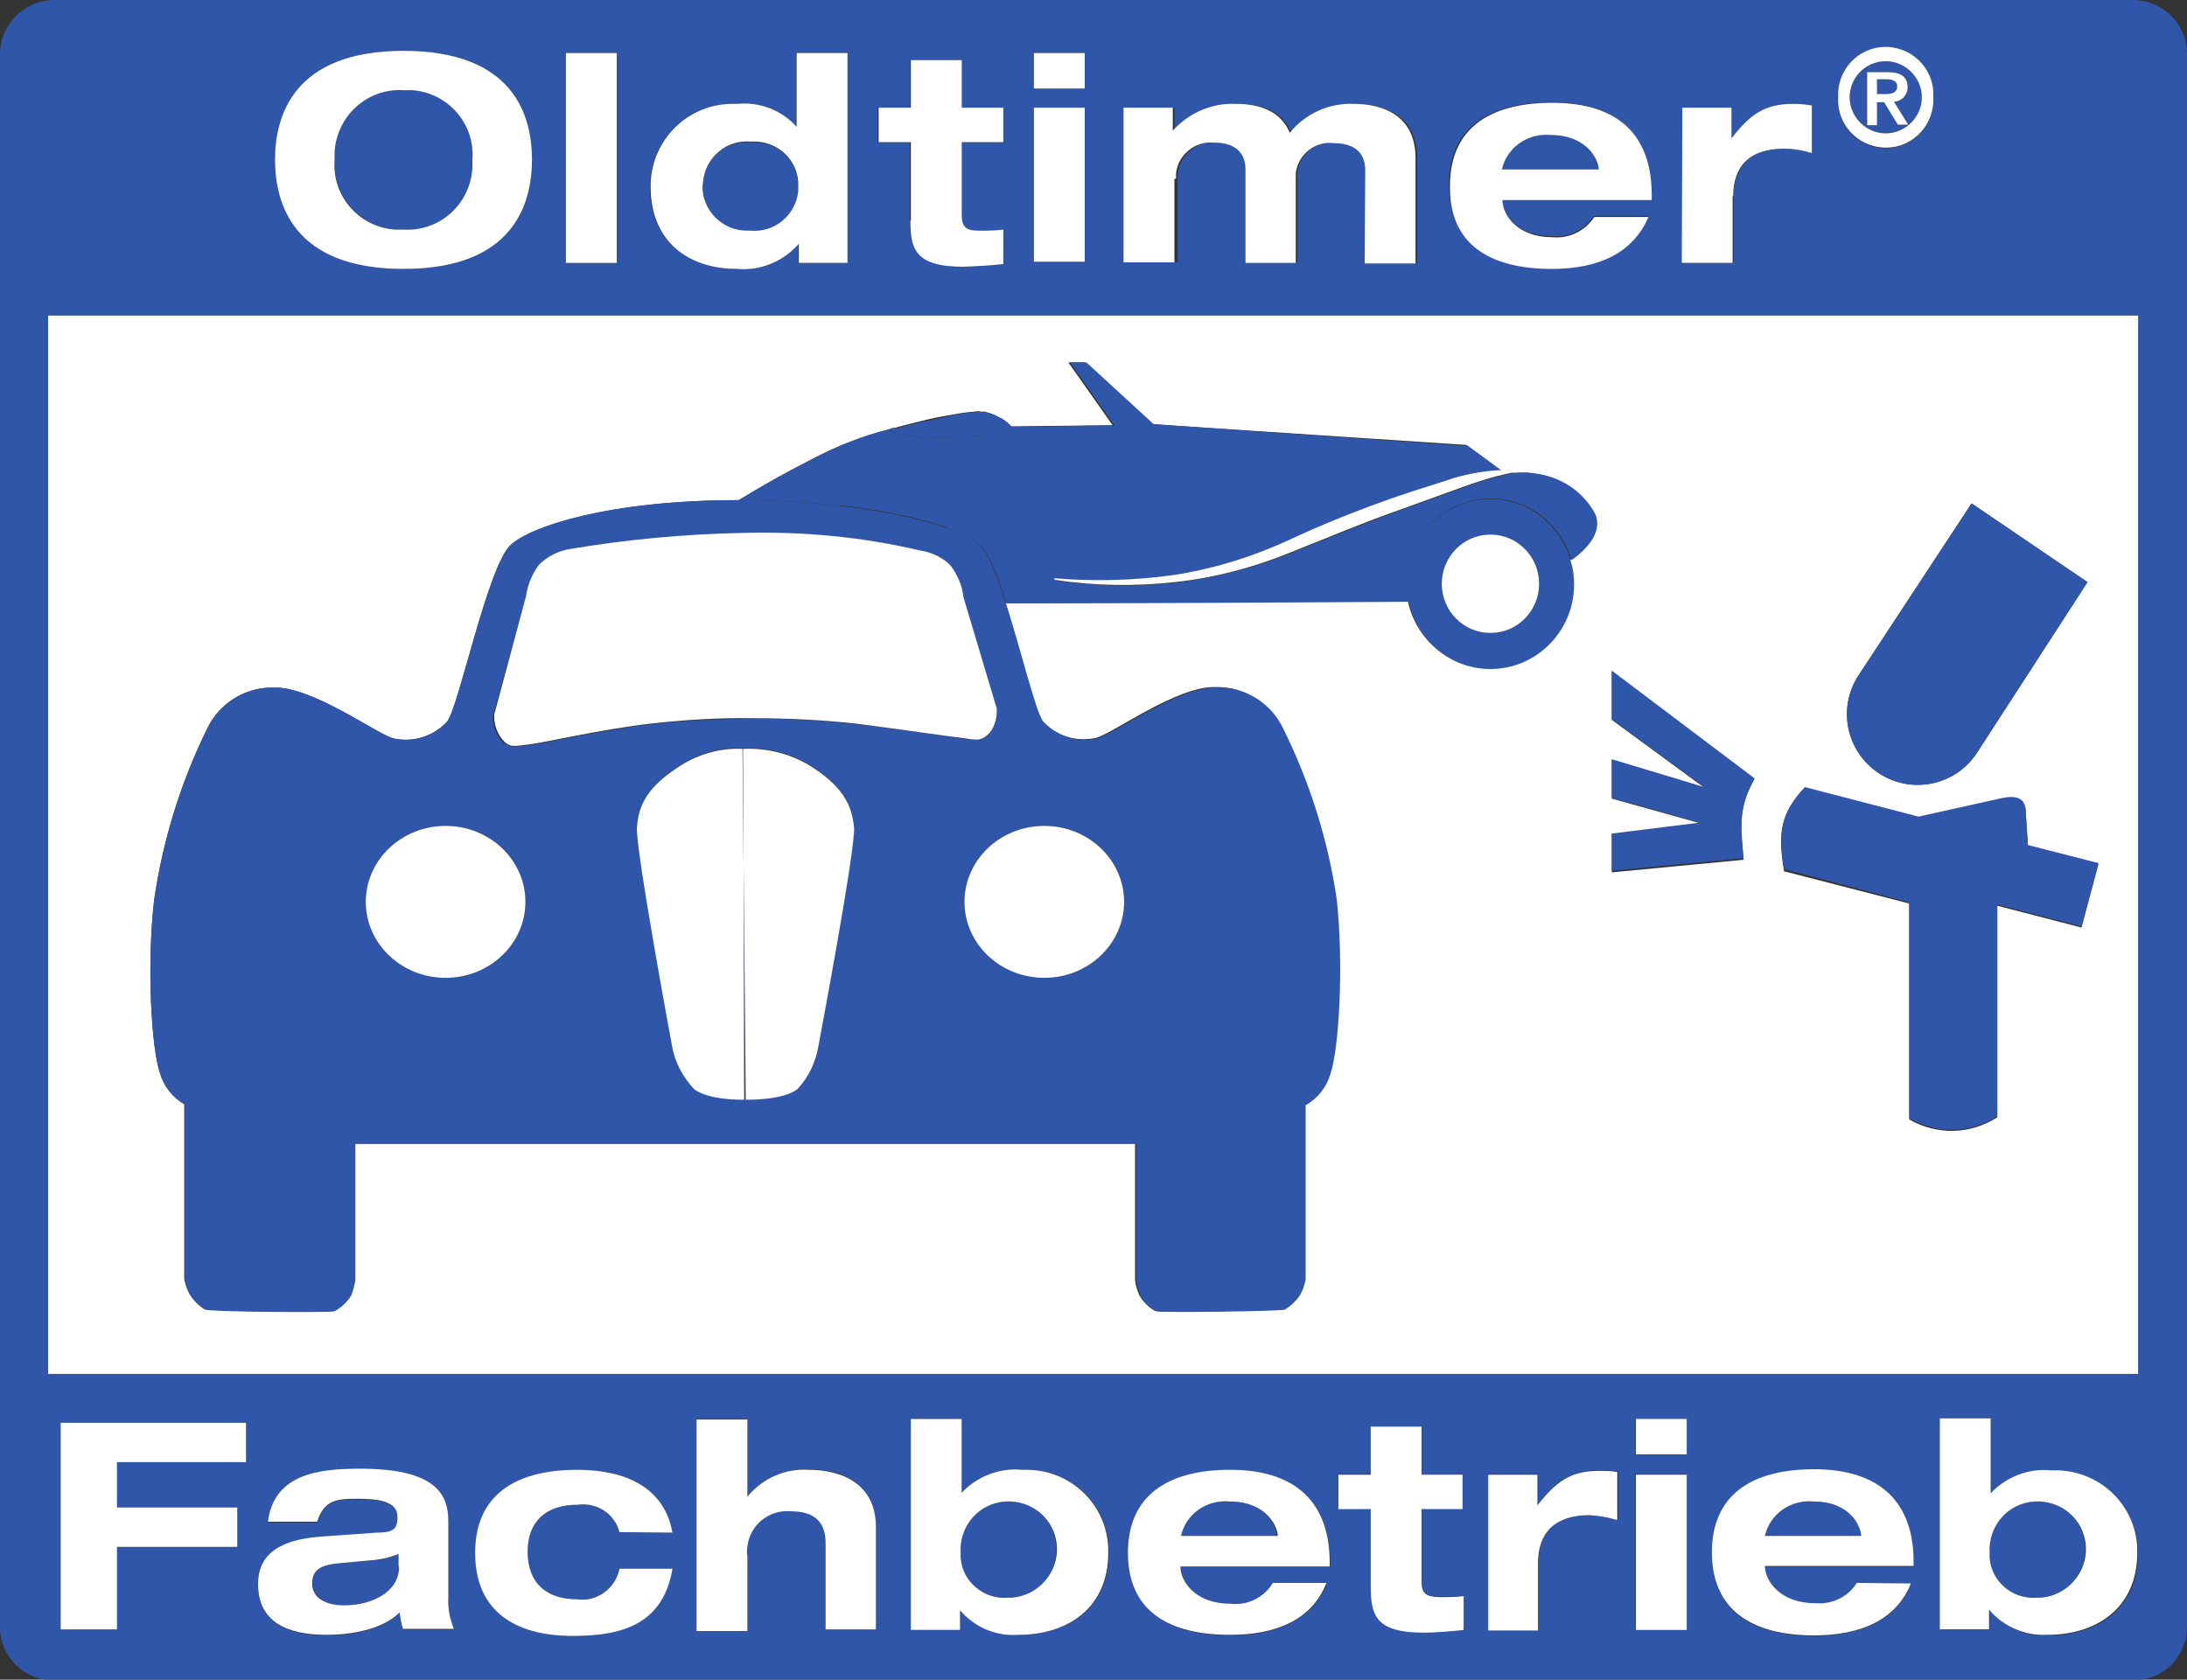 <?xml version="1.0" encoding="utf-8"?>
<!-- Generator: Adobe Illustrator 25.4.3, SVG Export Plug-In . SVG Version: 6.00 Build 0)  -->
<svg version="1.1" id="Ebene_1" xmlns="http://www.w3.org/2000/svg" xmlns:xlink="http://www.w3.org/1999/xlink" x="0px" y="0px"
	 width="40px" height="30.73px" viewBox="0 0 40 30.73" style="enable-background:new 0 0 40 30.73;" xml:space="preserve">
<rect x="0" y="0" width="40" height="30.73" fill="#333333" stroke="none"/>
<style type="text/css">
	.st0{fill:#FFFFFF;}
	.st1{fill:#2F56A8;}
</style>
<g>
	<path class="st0" d="M0.88,25.14h38.23V5.77H0.88V25.14z M33.99,12.36l2.07-3.15l2.12,1.44l-2.02,3.12
		c-0.39,0.6-1.19,0.77-1.79,0.38C33.77,13.76,33.6,12.96,33.99,12.36z M33.01,14.42l2.08,0.54l1.53-0.34
		c0.4-0.08,0.43,0.11,0.43,0.24l0.04,0.62l1.29,0.33l-0.31,1.16l-1.54-0.4v3.87c-0.49,0.32-1.11,0.33-1.61,0.04v-3.95l-2.29-0.59
		C32.51,15.22,32.57,14.88,33.01,14.42z M29.48,15.26l1.61-0.2l-1.61-0.45v-0.71l1.69,0.51l-1.69-1.24v-0.89l2.61,1.97
		c-0.3,0.53-0.26,0.89-0.2,1.48l-2.41,0.23V15.26z M2.82,16.46c0.16-1.09,0.48-2.14,0.97-3.13c0.22-0.47,0.7-0.76,1.21-0.75
		c0.71-0.03,1.92,0.87,2.2,0.93c0.36,0.08,0.73-0.04,0.98-0.31c0.22-0.3,0.73-2.8,1.15-3.22c0.36-0.35,1.82-0.83,4.18-0.83
		c0.44-0.27,0.89-0.52,1.34-0.75c0.45-0.24,0.93-0.42,1.42-0.55c0.01,0,0.02,0,0.02-0.01h0c0.01,0,0.03-0.01,0.04-0.01l0.04,0
		l0.02-0.01l0.15-0.04l0.28-0.07c0.19-0.05,0.39-0.09,0.58-0.12c0.14-0.03,0.29-0.05,0.43-0.06c0.02,0,0.05-0.01,0.07-0.01
		c0.02,0,0.03,0.01,0.05,0.01c0.02,0,0.03,0,0.05,0c0.09,0.02,0.16,0.05,0.24,0.09c0,0,0,0,0,0c0.05,0.03,0.1,0.06,0.14,0.09
		c0,0,0,0,0.01,0c0.03,0.03,0.06,0.06,0.09,0.09l1.87-0.02l-0.81-1.15h0.3l1.23,1.13l5.75,0.38l0.64,0.47c0.07,0,0.15-0.01,0.22,0
		c0.01,0,0.02,0.01,0.02,0.02c0,0.01-0.01,0.02-0.02,0.02c-0.02,0-0.04,0.01-0.06,0.01c0.16-0.02,0.32-0.02,0.48,0.01
		c0.45,0.07,0.84,0.34,1.05,0.74c0.16,0.37-0.24,0.7-0.44,0.84c0.04,0.13,0.06,0.28,0.06,0.42c0,0.86-0.68,1.55-1.53,1.55
		c-0.73,0-1.34-0.52-1.49-1.22c-1.9,0.01-4.85,0.02-7.37,0.03c0.28,0.87,0.54,1.97,0.68,2.16c0.25,0.27,0.62,0.39,0.98,0.31
		c0.29-0.06,1.49-0.96,2.2-0.93c0.52-0.01,0.99,0.29,1.21,0.75c0.49,0.98,0.82,2.04,0.98,3.13c0.14,1.21,0.05,2.75-0.12,3.2
		c-0.07,0.24-0.23,0.44-0.45,0.56v3.19c-0.02,0.1-0.05,0.19-0.1,0.28c-0.07,0.11-0.17,0.2-0.28,0.27c-0.08,0.03-2.3,0.06-2.36,0.03
		c-0.12-0.07-0.21-0.16-0.28-0.28c-0.04-0.09-0.07-0.19-0.08-0.28v-2.5h-7.14H6.49v2.5c-0.02,0.1-0.05,0.19-0.08,0.28
		c-0.07,0.12-0.17,0.22-0.3,0.28c-0.06,0.03-2.29,0.01-2.37-0.03c-0.11-0.07-0.2-0.16-0.27-0.27c-0.05-0.09-0.08-0.18-0.1-0.28v-3.2
		C3.16,20.08,3,19.88,2.93,19.64C2.77,19.2,2.68,17.67,2.82,16.46z"/>
	<path class="st1" d="M34.7,1.58c0-0.11-0.11-0.13-0.2-0.13h-0.17v0.27h0.17C34.61,1.73,34.7,1.7,34.7,1.58z"/>
	<path class="st1" d="M18.38,27.47c-0.49,0.03-0.85,0.46-0.82,0.94c0,0.03,0,0.06,0,0.09c0.04,0.44,0.43,0.77,0.87,0.73
		c0.02,0,0.04,0,0.07,0c0.49-0.03,0.85-0.46,0.82-0.94C19.29,27.8,18.87,27.43,18.38,27.47z"/>
	<path class="st1" d="M7.23,4.2c0.05,0,0.11,0,0.16,0C8.04,4.24,8.6,3.74,8.64,3.08c0-0.05,0-0.1,0-0.15
		C8.69,2.27,8.2,1.7,7.54,1.65c-0.05,0-0.11,0-0.16,0C6.73,1.61,6.16,2.11,6.12,2.77c0,0.05,0,0.1,0,0.15
		C6.08,3.58,6.57,4.15,7.23,4.2z"/>
	<path class="st1" d="M37.2,27.47c-0.49,0.03-0.85,0.46-0.82,0.94c0,0.03,0,0.06,0,0.09c0.04,0.44,0.43,0.77,0.87,0.73
		c0.02,0,0.04,0,0.07,0c0.49-0.03,0.85-0.46,0.82-0.94C38.11,27.8,37.69,27.43,37.2,27.47z"/>
	<path class="st1" d="M13.64,4.23c0.03,0,0.06,0,0.09,0c0.44,0.04,0.83-0.29,0.87-0.73c0-0.03,0-0.06,0-0.08
		c0.01-0.44-0.34-0.81-0.78-0.82c-0.03,0-0.06,0-0.09,0c-0.44-0.04-0.84,0.29-0.87,0.73c0,0.03,0,0.06,0,0.09
		C12.85,3.86,13.2,4.22,13.64,4.23z"/>
	<path class="st1" d="M28.36,2.47c-0.41-0.05-0.8,0.22-0.89,0.63h1.77C29.23,2.95,29.04,2.47,28.36,2.47z"/>
	<path class="st1" d="M6.21,28.6c-0.33,0.03-0.49,0.12-0.49,0.37c0,0.25,0.24,0.4,0.59,0.4c0.47,0,1-0.23,1-0.71v-0.23
		c-0.17,0.07-0.36,0.12-0.55,0.12L6.21,28.6z"/>
	<path class="st1" d="M34.49,2.44c0.36,0,0.66-0.3,0.66-0.66s-0.3-0.66-0.66-0.66c-0.36,0-0.66,0.3-0.66,0.66S34.12,2.44,34.49,2.44
		z M34.15,1.32h0.38c0.24,0,0.36,0.08,0.36,0.28c0,0.01,0,0.01,0,0.02c0,0.13-0.11,0.24-0.25,0.24l0.26,0.42h-0.19l-0.25-0.41h-0.13
		v0.41h-0.18V1.32z"/>
	<path class="st1" d="M39.01,0H0.99C0.45,0,0,0.44,0,0.99v28.79c0.01,0.54,0.45,0.97,0.99,0.96h38.02c0.54,0.01,0.98-0.42,0.99-0.96
		V0.99C40,0.44,39.56,0,39.01,0z M39.11,25.14H0.88V5.77h38.23V25.14z M33.62,1.69c0.03-0.48,0.44-0.85,0.92-0.82
		c0.48,0.03,0.85,0.44,0.82,0.92c0,0.03,0,0.07,0,0.1c-0.03,0.48-0.44,0.85-0.92,0.82c-0.48-0.03-0.85-0.44-0.82-0.92
		C33.62,1.75,33.62,1.72,33.62,1.69z M30.78,1.97h0.9v0.56c0.34-0.43,0.6-0.63,1.13-0.63c0.11,0,0.23,0.01,0.34,0.03V2.8
		c-0.17-0.05-0.34-0.08-0.51-0.08c-0.63,0-0.93,0.32-0.93,0.87v1.22h-0.93L30.78,1.97z M28.38,1.87c1.23,0,1.82,0.62,1.82,1.69v0.08
		h-2.73c0,0.28,0.28,0.68,0.91,0.68c0.31,0.03,0.61-0.11,0.77-0.37l0.99,0c-0.28,0.67-0.91,0.95-1.77,0.95
		c-1.13,0-1.87-0.45-1.87-1.52C26.5,2.33,27.25,1.87,28.38,1.87z M20.58,1.97h0.9v0.42c0.29-0.33,0.72-0.5,1.16-0.49
		c0.54,0,0.85,0.21,0.98,0.53c0.28-0.36,0.72-0.56,1.17-0.53c0.56,0,1.13,0.24,1.13,0.99v1.92h-0.93l0.01-1.71
		c0-0.38-0.3-0.49-0.56-0.49c-0.35-0.05-0.67,0.2-0.71,0.54c-0.01,0.04-0.01,0.08,0,0.12v1.53h-0.92V3.1c0-0.38-0.3-0.49-0.56-0.49
		c-0.35-0.04-0.67,0.21-0.71,0.56c0,0.03-0.01,0.07,0,0.1V4.8h-0.93V1.97z M18.91,0.97h0.93v0.65h-0.93V0.97z M18.91,1.97h0.93V4.8
		h-0.93V1.97z M16.06,1.97h0.59V1.1h0.93v0.87h0.76V2.6h-0.76v1.32c0,0.22,0.07,0.3,0.31,0.3c0.16,0,0.3,0,0.45-0.02v0.62
		c-0.24,0.03-0.49,0.05-0.73,0.05c-0.88,0-0.97-0.33-0.97-0.85V2.6h-0.59V1.97z M13.35,1.9c0.04,0,0.08,0,0.12,0
		c0.41-0.04,0.81,0.12,1.09,0.42V0.97h0.93v3.84h-0.89V4.46c-0.28,0.32-0.7,0.5-1.13,0.46c-0.88,0-1.58-0.5-1.58-1.49
		C11.88,2.6,12.53,1.92,13.35,1.9z M10.35,0.97h0.93v3.84h-0.93V0.97z M7.38,0.93c2.03,0,2.35,1.21,2.35,1.99c0,0.79-0.32,2-2.35,2
		s-2.35-1.21-2.35-2S5.36,0.93,7.38,0.93z M4.5,26.75H2.14v0.83h2.2v0.72h-2.2v1.51H1.11v-3.78H4.5V26.75z M7.37,29.81
		c-0.04-0.1-0.06-0.2-0.06-0.3c-0.32,0.32-0.91,0.41-1.33,0.41c-0.74,0-1.26-0.24-1.26-0.93c0-0.69,0.61-0.84,1.18-0.87l0.99-0.07
		c0.29,0,0.38-0.05,0.38-0.28s-0.19-0.34-0.73-0.34c-0.4,0-0.6,0.03-0.74,0.42l-0.9,0c0.11-0.87,0.92-0.97,1.68-0.97
		c1.34,0,1.62,0.43,1.62,0.96v1.41c0,0.19,0.03,0.39,0.1,0.56H7.37z M10.56,29.26c0.37,0.04,0.7-0.2,0.77-0.56h0.97
		c-0.17,1-0.89,1.23-1.82,1.23c-1.07,0-1.79-0.45-1.79-1.52c0-1.07,0.75-1.52,1.87-1.52c0.72,0,1.56,0.22,1.74,1.15l-0.97-0.01
		c-0.1-0.34-0.43-0.55-0.77-0.5c-0.58,0-0.91,0.31-0.91,0.87C9.65,28.95,9.98,29.26,10.56,29.26z M16.01,29.8H15.1v-1.58
		c0-0.4-0.21-0.58-0.63-0.58c-0.4-0.04-0.76,0.25-0.8,0.65c-0.01,0.06,0,0.11,0,0.17v1.37h-0.93v-3.87h0.93v1.41
		c0.28-0.33,0.7-0.51,1.13-0.49c0.48,0,1.21,0.18,1.21,1.02V29.8z M18.63,29.91c-0.41,0.03-0.8-0.14-1.06-0.45v0.36h-0.9v-3.86h0.93
		v1.35c0.28-0.31,0.68-0.46,1.1-0.42c0.04,0,0.08,0,0.12,0c0.83,0.02,1.48,0.7,1.46,1.53C20.28,29.41,19.55,29.91,18.63,29.91z
		 M24.32,28.67H21.6c0,0.27,0.27,0.68,0.91,0.68c0.31,0.04,0.62-0.11,0.78-0.38l0.98,0c-0.27,0.67-0.92,0.95-1.76,0.95
		c-1.12,0-1.87-0.43-1.87-1.5c0-1.07,0.74-1.52,1.87-1.52c1.22,0,1.82,0.63,1.82,1.69V28.67z M26.77,29.81
		c-0.17,0.02-0.52,0.05-0.73,0.05c-0.88,0-0.97-0.32-0.97-0.85v-1.41h-0.59v-0.63h0.59V26.1H26v0.88h0.75v0.63H26v1.32
		c0,0.22,0.07,0.28,0.31,0.28c0.16,0,0.31,0,0.45-0.02V29.81z M29.59,27.81c-0.17-0.05-0.34-0.08-0.51-0.09
		c-0.64,0-0.94,0.32-0.94,0.88v1.22h-0.91v-2.85h0.9v0.56c0.34-0.43,0.6-0.63,1.13-0.63c0.11,0,0.23,0.01,0.34,0.02V27.81z
		 M30.84,29.81h-0.93v-2.84h0.93V29.81z M30.84,26.62h-0.93v-0.65h0.93V26.62z M35,28.66h-2.72c0,0.27,0.27,0.68,0.91,0.68
		c0.31,0.03,0.61-0.11,0.77-0.37l0.99,0.01c-0.27,0.67-0.92,0.95-1.77,0.95c-1.12,0-1.87-0.45-1.87-1.52c0-1.07,0.74-1.52,1.87-1.52
		c1.23,0,1.82,0.63,1.82,1.69V28.66z M37.45,29.92c-0.41,0.02-0.8-0.15-1.06-0.46v0.36h-0.9v-3.86h0.93v1.37
		c0.28-0.31,0.68-0.46,1.1-0.42c0.04,0,0.08,0,0.12,0c0.83,0.02,1.48,0.7,1.46,1.53C39.1,29.43,38.37,29.92,37.45,29.92z"/>
	<path class="st1" d="M22.48,27.47c-0.41-0.05-0.79,0.22-0.89,0.63h1.76C23.36,27.94,23.16,27.47,22.48,27.47z"/>
	<path class="st1" d="M33.17,27.47c-0.41-0.05-0.79,0.22-0.89,0.63h1.76C34.04,27.94,33.85,27.47,33.17,27.47z"/>
	<path class="st1" d="M32.09,14.24l-2.61-1.97v0.89l1.69,1.24l-1.69-0.51v0.71l1.61,0.45l-1.61,0.2v0.68l2.41-0.23
		C31.84,15.13,31.79,14.76,32.09,14.24z"/>
	<path class="st1" d="M34.92,16.51v3.95c0.5,0.29,1.13,0.28,1.61-0.04v-3.87l1.54,0.4l0.31-1.16l-1.29-0.33l-0.04-0.62
		c-0.01-0.13-0.04-0.32-0.43-0.24l-1.53,0.34l-2.08-0.54c-0.43,0.46-0.49,0.8-0.38,1.5L34.92,16.51z"/>
	<path class="st1" d="M34.37,14.15c0.6,0.39,1.4,0.22,1.79-0.38l2.02-3.12l-2.12-1.44l-2.07,3.15
		C33.6,12.96,33.77,13.76,34.37,14.15z"/>
	<polygon class="st0" points="1.11,29.81 2.14,29.81 2.14,28.3 4.34,28.3 4.34,27.58 2.14,27.58 2.14,26.75 4.5,26.75 4.5,26.03 
		1.11,26.03 	"/>
	<path class="st0" d="M8.2,27.83c0-0.53-0.28-0.96-1.62-0.96c-0.76,0-1.57,0.1-1.68,0.97l0.9,0c0.13-0.39,0.34-0.42,0.74-0.42
		c0.54,0,0.73,0.11,0.73,0.34s-0.1,0.28-0.38,0.28L5.9,28.11c-0.56,0.04-1.18,0.19-1.18,0.87c0,0.69,0.52,0.93,1.26,0.93
		c0.42,0,1.01-0.09,1.33-0.41c0.01,0.1,0.03,0.21,0.06,0.3h0.93c-0.07-0.18-0.11-0.37-0.1-0.56V27.83z M7.3,28.66
		c0,0.48-0.52,0.71-1,0.71c-0.35,0-0.59-0.14-0.59-0.4c0-0.25,0.16-0.34,0.49-0.37l0.54-0.05c0.19-0.01,0.38-0.05,0.55-0.12V28.66z"
		/>
	<path class="st0" d="M10.56,27.53c0.35-0.05,0.68,0.16,0.77,0.5l0.97,0.01c-0.17-0.93-1.02-1.15-1.74-1.15
		c-1.12,0-1.87,0.45-1.87,1.52c0,1.07,0.73,1.52,1.79,1.52c0.93,0,1.65-0.23,1.82-1.23h-0.97c-0.07,0.36-0.41,0.61-0.77,0.56
		c-0.58,0-0.91-0.31-0.91-0.87C9.65,27.84,9.98,27.53,10.56,27.53z"/>
	<path class="st0" d="M14.8,26.89c-0.43-0.03-0.85,0.15-1.13,0.49v-1.41h-0.93v3.87h0.93v-1.37c-0.01-0.06-0.01-0.11,0-0.17
		c0.04-0.4,0.4-0.69,0.8-0.65c0.42,0,0.63,0.19,0.63,0.58v1.58h0.92v-1.89C16.01,27.07,15.28,26.89,14.8,26.89z"/>
	<path class="st0" d="M18.81,26.89c-0.04,0-0.08,0-0.12,0c-0.41-0.04-0.82,0.12-1.1,0.42v-1.35h-0.93v3.86h0.9v-0.36
		c0.26,0.31,0.66,0.48,1.06,0.45c0.92,0,1.65-0.5,1.65-1.5C20.29,27.59,19.64,26.91,18.81,26.89z M18.51,29.23
		c-0.02,0-0.04,0-0.07,0c-0.44,0.04-0.84-0.29-0.87-0.73c0-0.03,0-0.06,0-0.09c-0.03-0.49,0.33-0.91,0.82-0.94
		c0.49-0.03,0.91,0.33,0.94,0.82C19.36,28.77,18.99,29.19,18.51,29.23z"/>
	<path class="st0" d="M22.5,26.89c-1.13,0-1.87,0.46-1.87,1.52c0,1.07,0.75,1.5,1.87,1.5c0.85,0,1.5-0.28,1.76-0.95l-0.98,0
		c-0.16,0.27-0.47,0.42-0.78,0.38c-0.64,0-0.91-0.41-0.91-0.68h2.73v-0.08C24.32,27.52,23.73,26.89,22.5,26.89z M21.6,28.1
		c0.09-0.4,0.47-0.67,0.89-0.63c0.68,0,0.88,0.47,0.88,0.63H21.6z"/>
	<path class="st0" d="M26,28.93v-1.32h0.75v-0.63H26V26.1h-0.93v0.88h-0.59v0.63h0.59v1.41c0,0.52,0.08,0.85,0.97,0.85
		c0.21,0,0.56-0.03,0.73-0.05v-0.62c-0.15,0.02-0.29,0.02-0.45,0.02C26.07,29.21,26,29.15,26,28.93z"/>
	<path class="st0" d="M28.12,27.54v-0.56h-0.9v2.85h0.91V28.6c0-0.55,0.3-0.88,0.94-0.88c0.17,0.01,0.35,0.04,0.51,0.09v-0.88
		c-0.11-0.02-0.23-0.02-0.34-0.02C28.72,26.91,28.46,27.11,28.12,27.54z"/>
	<rect x="29.92" y="25.96" class="st0" width="0.93" height="0.65"/>
	<rect x="29.92" y="26.98" class="st0" width="0.93" height="2.84"/>
	<path class="st0" d="M33.18,26.88c-1.13,0-1.87,0.46-1.87,1.52c0,1.07,0.75,1.52,1.87,1.52c0.85,0,1.5-0.28,1.77-0.95l-0.99-0.01
		c-0.16,0.26-0.46,0.4-0.77,0.37c-0.63,0-0.91-0.41-0.91-0.68H35v-0.08C35,27.51,34.41,26.88,33.18,26.88z M32.28,28.1
		c0.09-0.4,0.47-0.67,0.89-0.63c0.68,0,0.87,0.47,0.87,0.63H32.28z"/>
	<path class="st0" d="M37.63,26.9c-0.04,0-0.08,0-0.12,0c-0.41-0.04-0.82,0.12-1.1,0.42v-1.37h-0.93v3.86h0.9v-0.36
		c0.26,0.31,0.66,0.48,1.06,0.46c0.92,0,1.65-0.5,1.65-1.5C39.11,27.6,38.46,26.92,37.63,26.9z M37.33,29.23c-0.02,0-0.04,0-0.07,0
		c-0.44,0.04-0.84-0.29-0.87-0.73c0-0.03,0-0.06,0-0.09c-0.03-0.49,0.33-0.91,0.82-0.94c0.49-0.03,0.91,0.33,0.94,0.82
		C38.18,28.77,37.81,29.19,37.33,29.23z"/>
	<path class="st0" d="M34.33,1.87h0.13l0.25,0.41h0.19l-0.26-0.42c0.13,0,0.24-0.11,0.25-0.24c0-0.01,0-0.01,0-0.02
		c0-0.2-0.13-0.28-0.36-0.28h-0.38v0.97h0.18V1.87z M34.33,1.45h0.17c0.09,0,0.2,0.02,0.2,0.13c0,0.11-0.09,0.14-0.2,0.14h-0.17
		V1.45z"/>
	<path class="st0" d="M34.44,2.7c0.48,0.03,0.89-0.34,0.92-0.82c0-0.03,0-0.07,0-0.1c0.03-0.48-0.34-0.89-0.82-0.92
		c-0.48-0.03-0.89,0.34-0.92,0.82c0,0.03,0,0.07,0,0.1C33.59,2.26,33.96,2.67,34.44,2.7z M34.49,1.12c0.36,0,0.66,0.3,0.66,0.66
		s-0.3,0.66-0.66,0.66c-0.36,0-0.66-0.3-0.66-0.66S34.12,1.12,34.49,1.12z"/>
	<path class="st0" d="M7.38,4.92c2.03,0,2.35-1.21,2.35-2c0-0.79-0.32-1.99-2.35-1.99c-2.02,0-2.35,1.2-2.35,1.99
		S5.35,4.92,7.38,4.92z M7.38,1.65c0.05,0,0.11,0,0.16,0C8.2,1.7,8.69,2.27,8.64,2.92c0,0.05,0,0.1,0,0.15
		C8.6,3.74,8.04,4.24,7.38,4.2c-0.05,0-0.11,0-0.16,0c-0.66-0.05-1.15-0.62-1.1-1.27c0-0.05,0-0.1,0-0.15
		C6.16,2.11,6.73,1.61,7.38,1.65z"/>
	<rect x="10.35" y="0.97" class="st0" width="0.93" height="3.84"/>
	<path class="st0" d="M13.48,4.92c0.43,0.04,0.85-0.14,1.13-0.46v0.35h0.89V0.97h-0.93v1.35c-0.28-0.31-0.68-0.46-1.09-0.42
		c-0.04,0-0.08,0-0.12,0c-0.82,0.02-1.47,0.7-1.46,1.52C11.9,4.42,12.59,4.92,13.48,4.92z M12.86,3.32
		c0.04-0.44,0.43-0.77,0.87-0.73c0.03,0,0.06,0,0.09,0c0.44,0.01,0.8,0.38,0.78,0.82c0,0.03,0,0.06,0,0.08
		c-0.04,0.44-0.43,0.77-0.87,0.73c-0.03,0-0.06,0-0.09,0c-0.44-0.01-0.8-0.38-0.79-0.82C12.85,3.38,12.86,3.35,12.86,3.32z"/>
	<path class="st0" d="M16.65,4.03c0,0.52,0.08,0.85,0.97,0.85c0.24-0.01,0.49-0.02,0.73-0.05V4.2c-0.15,0.02-0.29,0.02-0.45,0.02
		c-0.25,0-0.31-0.08-0.31-0.3V2.6h0.76V1.97h-0.76V1.1h-0.93v0.87h-0.59V2.6h0.59V4.03z"/>
	<rect x="18.91" y="0.97" class="st0" width="0.93" height="0.65"/>
	<rect x="18.91" y="1.97" class="st0" width="0.93" height="2.82"/>
	<path class="st0" d="M21.51,3.27c0-0.03,0-0.07,0-0.1c0.04-0.35,0.36-0.6,0.71-0.56c0.26,0,0.56,0.1,0.56,0.49v1.71h0.92V3.28
		c0-0.04,0-0.08,0-0.12c0.05-0.35,0.37-0.59,0.71-0.54c0.26,0,0.56,0.1,0.56,0.49l-0.01,1.71h0.93V2.89c0-0.75-0.56-0.99-1.13-0.99
		c-0.45-0.02-0.89,0.18-1.17,0.53c-0.13-0.32-0.44-0.53-0.98-0.53c-0.44-0.02-0.86,0.16-1.16,0.49V1.97h-0.9V4.8h0.93V3.27z"/>
	<path class="st0" d="M28.38,4.92c0.85,0,1.48-0.28,1.77-0.95l-0.99,0c-0.17,0.26-0.47,0.4-0.77,0.37c-0.63,0-0.91-0.4-0.91-0.68
		h2.73V3.57c0-1.08-0.59-1.69-1.82-1.69c-1.12,0-1.87,0.45-1.87,1.52C26.5,4.47,27.25,4.92,28.38,4.92z M28.36,2.47
		c0.68,0,0.88,0.47,0.88,0.63h-1.77C27.56,2.7,27.94,2.43,28.36,2.47z"/>
	<path class="st0" d="M31.7,3.59c0-0.55,0.3-0.87,0.93-0.87c0.17,0,0.35,0.03,0.51,0.08V1.93c-0.11-0.02-0.23-0.03-0.34-0.03
		c-0.52,0-0.79,0.19-1.13,0.63V1.97h-0.9l-0.01,2.84h0.93V3.59z"/>
	<polygon class="st1" points="16.29,7.87 16.29,7.87 16.29,7.87 16.29,7.87 	"/>
	<path class="st1" d="M16.4,7.83l-0.04,0c-0.01,0-0.03,0.01-0.04,0.01h0.04L16.4,7.83z"/>
	<polygon class="st1" points="16.29,7.87 16.29,7.87 16.29,7.87 	"/>
	<path class="st1" d="M15.34,9.25c0.23-0.13,0.49-0.21,0.77-0.21c0.5,0,0.95,0.25,1.23,0.63c0.29,0.11,0.49,0.21,0.6,0.31
		c0.15,0.15,0.31,0.57,0.47,1.06c2.51,0,5.47-0.02,7.37-0.03c-0.02-0.11-0.04-0.22-0.04-0.34c0-0.86,0.68-1.55,1.53-1.55
		c0.7,0,1.29,0.48,1.47,1.13c0.2-0.14,0.59-0.47,0.44-0.84c-0.21-0.4-0.6-0.67-1.05-0.74c-0.16-0.03-0.32-0.03-0.48-0.01
		c-0.33,0.07-0.66,0.17-0.97,0.29l-1.02,0.37c-0.68,0.24-1.35,0.52-2.03,0.79c-0.68,0.28-1.4,0.46-2.13,0.55
		c-0.73,0.08-1.46,0.07-2.19-0.04c-0.01,0-0.02-0.01-0.02-0.02c0,0,0.01-0.02,0.02-0.01c0.72,0.06,1.45,0.04,2.17-0.06
		c0.71-0.11,1.41-0.32,2.06-0.62c0.66-0.31,1.34-0.59,2.03-0.82c0.35-0.12,0.69-0.22,1.05-0.32c0.28-0.09,0.58-0.13,0.87-0.14
		l-0.64-0.47L21.1,7.76l-1.23-1.13h-0.3l0.81,1.15L18.5,7.81c0.01,0.01,0.01,0.01,0.02,0.02l0.01,0v0.01c0,0,0,0,0,0l0.02,0.02
		h-0.03l-0.07,0c-0.16,0.02-0.32,0.05-0.47,0.12c-0.06,0-0.12,0-0.18,0C17.71,7.99,17.62,8,17.52,8c-0.2,0.01-0.4,0.01-0.6,0
		c-0.1,0-0.21-0.02-0.31-0.04l-0.16-0.03c-0.03-0.01-0.06-0.02-0.08-0.03h-0.04H16.3c0,0,0-0.02-0.01-0.03l0,0v0l-0.03,0
		c0.01-0.01,0.02-0.02,0.02-0.02c-0.5,0.12-0.97,0.31-1.42,0.55c-0.46,0.23-0.91,0.48-1.34,0.75c0.01,0,0.02,0,0.03,0
		C14.21,9.15,14.81,9.19,15.34,9.25z"/>
	<path class="st1" d="M27.26,9.13c-0.84,0-1.53,0.69-1.53,1.55c0,0.12,0.01,0.23,0.04,0.34c0.15,0.7,0.76,1.22,1.49,1.22
		c0.84,0,1.53-0.69,1.53-1.55c0-0.15-0.02-0.29-0.06-0.42C28.55,9.61,27.96,9.13,27.26,9.13z M27.26,11.58
		c-0.49,0-0.89-0.4-0.89-0.9c0-0.5,0.4-0.9,0.89-0.9c0.49,0,0.89,0.4,0.89,0.9C28.15,11.18,27.75,11.58,27.26,11.58z"/>
	<path class="st0" d="M27.26,9.78c-0.49,0-0.89,0.4-0.89,0.9c0,0.5,0.4,0.9,0.89,0.9c0.49,0,0.89-0.4,0.89-0.9
		C28.15,10.18,27.75,9.78,27.26,9.78z"/>
	<path class="st1" d="M16.11,9.03c-0.28,0-0.54,0.08-0.77,0.21c0.86,0.1,1.54,0.25,2,0.42C17.06,9.28,16.61,9.03,16.11,9.03z"/>
	<path class="st0" d="M25.56,9.08c-0.69,0.24-1.37,0.51-2.03,0.82c-0.66,0.3-1.35,0.51-2.06,0.62c-0.72,0.1-1.45,0.12-2.17,0.06
		c-0.01,0-0.02,0.01-0.02,0.01c0,0.01,0.01,0.02,0.02,0.02c0.72,0.11,1.46,0.12,2.19,0.04c0.73-0.08,1.45-0.27,2.13-0.55
		c0.68-0.27,1.34-0.55,2.03-0.79l1.02-0.37c0.32-0.12,0.64-0.22,0.97-0.29c0.02,0,0.04-0.01,0.06-0.01c0.01,0,0.02-0.01,0.02-0.02
		c0-0.01-0.01-0.02-0.02-0.02c-0.07,0-0.15,0-0.22,0c-0.3,0.01-0.59,0.06-0.87,0.14C26.25,8.86,25.91,8.96,25.56,9.08z"/>
	<path class="st0" d="M18.41,7.71C18.41,7.71,18.41,7.72,18.41,7.71C18.41,7.72,18.41,7.71,18.41,7.71z"/>
	<path class="st0" d="M17.93,7.53c-0.02,0-0.05,0.01-0.07,0.01c0.04,0,0.08,0,0.12,0C17.96,7.53,17.95,7.53,17.93,7.53z"/>
	<path class="st0" d="M18.27,7.62C18.27,7.62,18.27,7.62,18.27,7.62C18.27,7.62,18.27,7.62,18.27,7.62z"/>
	<polygon class="st0" points="16.29,7.87 16.29,7.87 16.29,7.87 	"/>
	<rect x="16.29" y="7.87" class="st1" width="0" height="0"/>
	<path class="st1" d="M16.29,7.87L16.29,7.87L16.29,7.87C16.29,7.87,16.29,7.87,16.29,7.87C16.29,7.87,16.29,7.87,16.29,7.87
		L16.29,7.87L16.29,7.87C16.31,7.88,16.3,7.9,16.3,7.9h0.02h0.04c0.03,0.01,0.06,0.02,0.08,0.03l0.16,0.03
		C16.72,7.98,16.83,8,16.93,8c0.2,0.01,0.4,0.01,0.6,0c0.09,0,0.19-0.01,0.28-0.02c0.06,0,0.12,0,0.18,0
		c0.15-0.06,0.31-0.1,0.47-0.12l0.07,0h0.03l-0.02-0.02c0,0,0,0,0,0V7.83l-0.01,0c-0.01-0.01-0.01-0.02-0.02-0.02
		c-0.03-0.03-0.06-0.06-0.09-0.09c0,0,0,0-0.01,0c-0.04-0.04-0.09-0.07-0.14-0.09c0,0,0,0,0,0c-0.07-0.04-0.15-0.07-0.24-0.09
		c-0.02,0-0.03,0-0.05,0c-0.04,0-0.08,0-0.12,0c-0.14,0.01-0.29,0.02-0.43,0.06c-0.2,0.04-0.39,0.08-0.58,0.12l-0.28,0.07
		l-0.15,0.04L16.4,7.83l-0.05,0.01h-0.04h0c-0.01,0-0.01,0-0.02,0.01c-0.01,0-0.01,0.01-0.02,0.02L16.29,7.87z"/>
	<path class="st1" d="M3.38,20.21v3.2c0.02,0.1,0.05,0.19,0.1,0.28c0.07,0.11,0.16,0.2,0.27,0.27c0.08,0.04,2.3,0.06,2.37,0.03
		c0.12-0.07,0.22-0.16,0.3-0.28c0.04-0.09,0.06-0.19,0.08-0.28v-2.5h7.14h7.14v2.5c0.02,0.1,0.05,0.19,0.08,0.28
		c0.07,0.12,0.16,0.21,0.28,0.28c0.06,0.03,2.29,0,2.36-0.03c0.11-0.07,0.21-0.16,0.28-0.27c0.05-0.09,0.08-0.18,0.1-0.28v-3.19
		c0.22-0.12,0.38-0.33,0.45-0.56c0.16-0.45,0.25-1.99,0.12-3.2c-0.16-1.09-0.49-2.14-0.98-3.13c-0.22-0.47-0.7-0.76-1.21-0.75
		c-0.71-0.03-1.91,0.87-2.2,0.93c-0.36,0.08-0.73-0.04-0.98-0.31c-0.14-0.19-0.4-1.28-0.68-2.16c-0.16-0.49-0.32-0.91-0.47-1.06
		c-0.1-0.1-0.31-0.21-0.6-0.31c-0.46-0.17-1.14-0.32-2-0.42c-0.53-0.06-1.13-0.1-1.79-0.1c-0.01,0-0.02,0-0.03,0
		c-2.37,0-3.82,0.48-4.18,0.83C8.92,10.39,8.4,12.9,8.18,13.2c-0.25,0.27-0.62,0.39-0.98,0.31c-0.28-0.06-1.49-0.96-2.2-0.93
		c-0.52-0.01-0.99,0.29-1.21,0.75c-0.48,0.99-0.81,2.04-0.97,3.13c-0.14,1.21-0.05,2.75,0.11,3.19C3,19.88,3.16,20.08,3.38,20.21z
		 M14.96,19.12c-0.05,0.3-0.18,0.58-0.39,0.8c-0.27,0.2-0.89,0.19-0.95,0.19c-0.06,0-0.65,0.01-0.92-0.19
		c-0.22-0.22-0.36-0.5-0.41-0.8c0,0-0.68-3.65-0.64-4c0.04-0.34,0.14-0.69,0.73-1.08c0.35-0.24,0.77-0.37,1.2-0.35l0.02,2.14
		l-0.01-2.14c0.46-0.02,0.91,0.1,1.29,0.35c0.59,0.39,0.7,0.73,0.73,1.08C15.65,15.47,14.96,19.12,14.96,19.12z M19.1,15.11
		c0.81,0,1.46,0.62,1.46,1.39c0,0.77-0.65,1.39-1.46,1.39c-0.81,0-1.46-0.62-1.46-1.39C17.64,15.73,18.29,15.11,19.1,15.11z
		 M9.62,10.92c0.02-0.21,0.11-0.41,0.24-0.58c0.15-0.15,0.33-0.24,0.53-0.28c1.06-0.18,2.13-0.28,3.2-0.3
		c1.09-0.04,2.17,0.07,3.23,0.32c0.21,0.02,0.41,0.12,0.56,0.27c0.13,0.17,0.21,0.37,0.24,0.58l0.61,2.04
		c0.01,0.16-0.04,0.32-0.13,0.45c-0.16,0.16-0.23,0.12-0.51,0.09c-0.27-0.04-0.98-0.15-1.93-0.26c-0.63-0.07-1.26-0.11-1.89-0.1
		c-0.63,0-1.26,0.03-1.88,0.1c-0.95,0.12-1.94,0.35-2.22,0.38c-0.28,0.03-0.35,0.07-0.51-0.09c-0.1-0.13-0.15-0.29-0.14-0.45
		L9.62,10.92z M8.15,15.11c0.81,0,1.46,0.62,1.46,1.39c0,0.77-0.65,1.39-1.46,1.39c-0.81,0-1.46-0.62-1.46-1.39
		C6.69,15.73,7.34,15.11,8.15,15.11z"/>
	<polygon class="st1" points="13.6,15.84 13.61,20.11 13.62,20.11 13.63,20.11 	"/>
	<path class="st0" d="M9.67,13.62c0.28-0.03,1.28-0.27,2.22-0.38c0.62-0.07,1.25-0.11,1.88-0.1c0.63,0,1.27,0.03,1.89,0.1
		c0.95,0.12,1.65,0.23,1.93,0.26c0.27,0.04,0.35,0.07,0.51-0.09c0.1-0.13,0.14-0.29,0.13-0.45l-0.61-2.04
		c-0.02-0.21-0.11-0.41-0.24-0.58c-0.15-0.15-0.35-0.24-0.56-0.27c-1.06-0.25-2.15-0.35-3.23-0.32c-1.07,0.02-2.14,0.12-3.2,0.3
		c-0.2,0.04-0.39,0.14-0.53,0.28c-0.13,0.17-0.21,0.37-0.24,0.58l-0.58,2.16c-0.01,0.16,0.04,0.32,0.14,0.45
		C9.32,13.69,9.4,13.65,9.67,13.62z"/>
	<path class="st0" d="M13.6,15.84l-0.02-2.14c-0.43-0.02-0.85,0.11-1.2,0.35c-0.59,0.39-0.7,0.73-0.73,1.08
		c-0.04,0.34,0.64,4,0.64,4c0.05,0.3,0.2,0.58,0.41,0.8c0.27,0.2,0.86,0.19,0.92,0.19c0,0-0.01,0-0.01,0L13.6,15.84z"/>
	<path class="st0" d="M14.88,14.05c-0.38-0.25-0.83-0.37-1.29-0.35l0.01,2.14l0.04,4.28c0,0-0.01,0-0.01,0
		c0.06,0,0.68,0.01,0.95-0.19c0.21-0.22,0.34-0.5,0.39-0.8c0,0,0.69-3.65,0.65-4C15.58,14.78,15.47,14.44,14.88,14.05z"/>
	<ellipse class="st0" cx="8.15" cy="16.5" rx="1.46" ry="1.39"/>
	<ellipse class="st0" cx="19.1" cy="16.5" rx="1.46" ry="1.39"/>
</g>
</svg>

